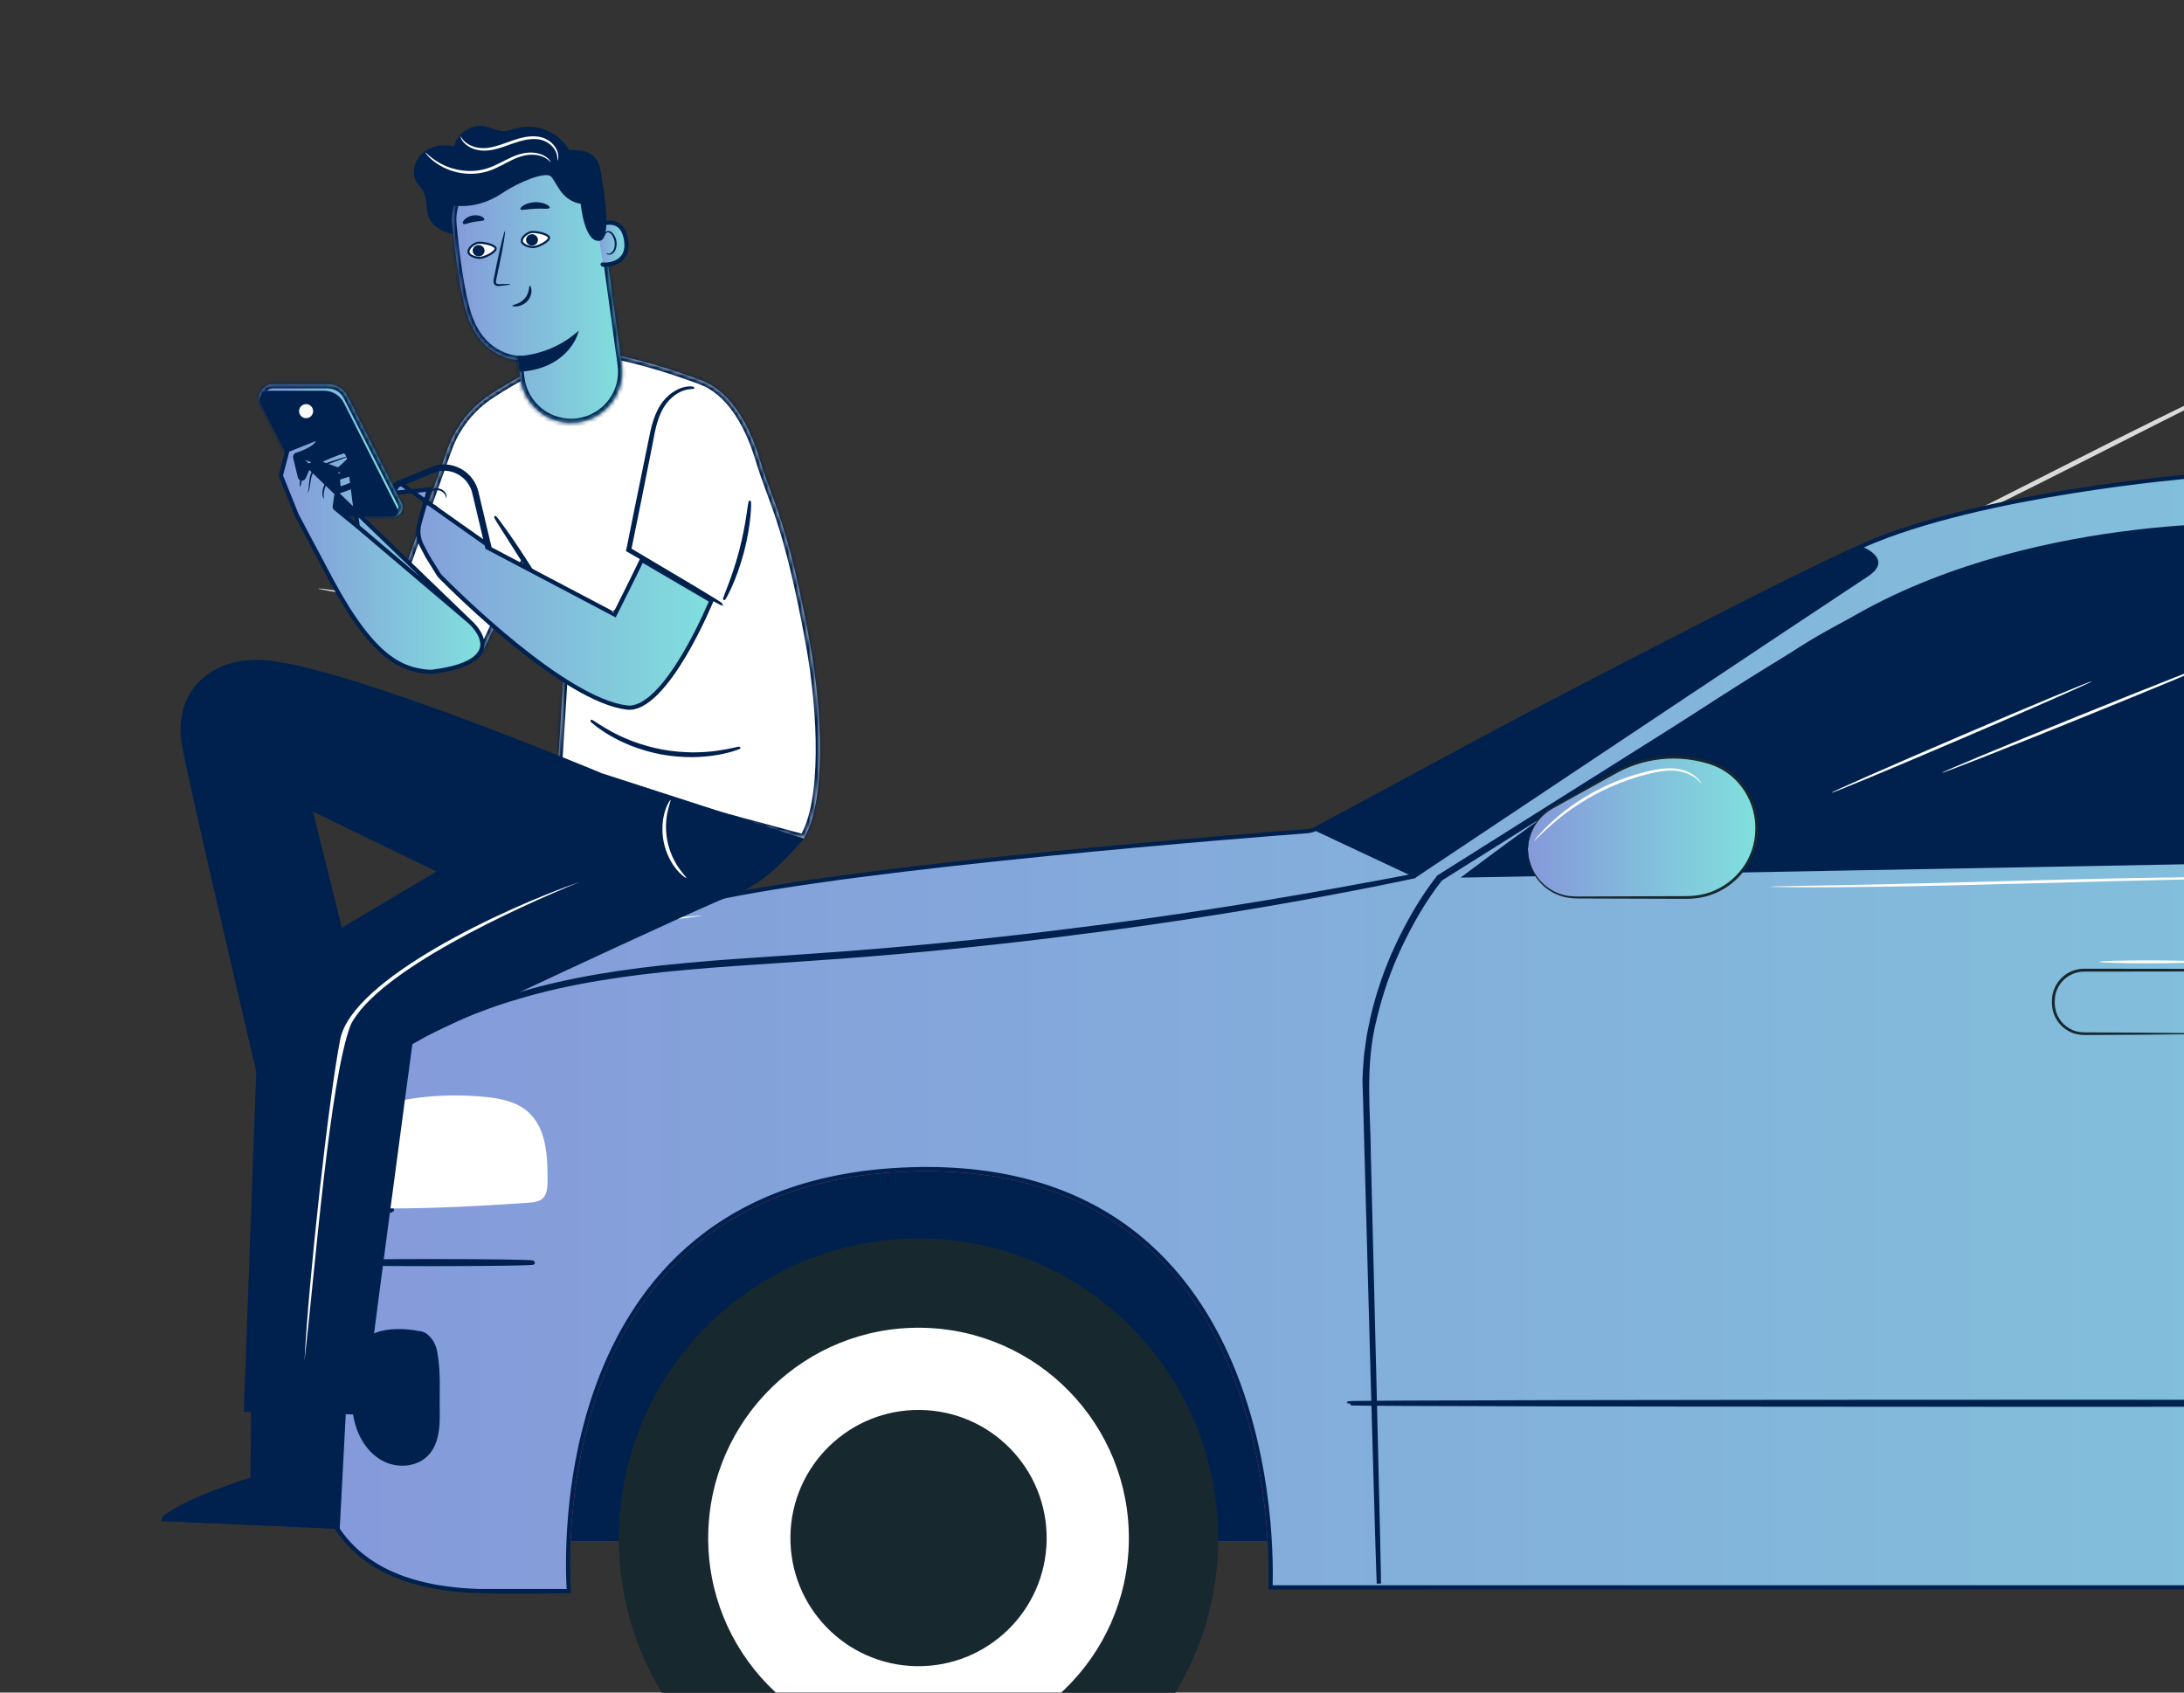 <?xml version="1.0" encoding="UTF-8"?> <svg xmlns="http://www.w3.org/2000/svg" width="520" height="403" viewBox="0 0 520 403" fill="none"><rect x="0" y="0" width="520" height="403" fill="#333333" stroke="none"/><path d="M108.643 145.641C108.612 145.615 108.911 145.207 109.477 144.496C110.124 143.692 110.932 142.688 111.891 141.497C113.926 138.964 116.721 135.453 119.664 131.468C122.615 127.487 125.162 123.791 126.983 121.101C127.843 119.836 128.565 118.769 129.145 117.916C129.659 117.167 129.961 116.761 129.995 116.783C130.031 116.805 129.796 117.252 129.341 118.04C128.886 118.828 128.206 119.956 127.336 121.332C125.602 124.085 123.103 127.829 120.142 131.823C117.192 135.82 114.336 139.299 112.215 141.767C111.149 142.997 110.276 143.983 109.653 144.647C109.032 145.312 108.675 145.668 108.643 145.641Z" fill="#DADBD8"></path><path d="M75.765 140.149C75.771 140.109 76.237 140.141 77.073 140.233C78.032 140.355 79.213 140.504 80.603 140.68C83.581 141.085 87.688 141.683 92.218 142.38C96.75 143.077 100.847 143.743 103.809 144.252C105.188 144.503 106.359 144.715 107.311 144.887C108.136 145.051 108.589 145.16 108.582 145.2C108.576 145.241 108.111 145.209 107.276 145.116C106.315 144.995 105.136 144.845 103.744 144.669C100.767 144.265 96.659 143.667 92.128 142.969C87.597 142.272 83.5 141.608 80.539 141.097C79.159 140.847 77.989 140.635 77.037 140.463C76.212 140.3 75.758 140.191 75.765 140.149Z" fill="#DADBD8"></path><path d="M86.972 182.963C86.978 182.921 87.573 182.968 88.644 183.087C89.823 183.231 91.344 183.419 93.17 183.643C96.99 184.139 102.26 184.865 108.074 185.704C113.891 186.543 119.152 187.335 122.956 187.937C124.771 188.237 126.283 188.488 127.456 188.681C128.516 188.871 129.099 188.995 129.094 189.035C129.087 189.075 128.493 189.029 127.422 188.911C126.243 188.765 124.722 188.579 122.896 188.353C119.076 187.857 113.806 187.132 107.989 186.293C102.174 185.455 96.914 184.664 93.11 184.06C91.295 183.76 89.783 183.509 88.61 183.316C87.55 183.127 86.966 183.003 86.972 182.963Z" fill="#DADBD8"></path><path d="M128.127 188.607C128.095 188.58 128.459 188.055 129.146 187.127C129.9 186.117 130.885 184.803 132.071 183.217C134.535 179.912 137.923 175.335 141.52 170.176C145.126 165.021 148.266 160.271 150.515 156.816C151.598 155.157 152.495 153.78 153.183 152.724C153.816 151.761 154.184 151.239 154.219 151.26C154.255 151.281 153.954 151.845 153.38 152.847C152.807 153.848 151.955 155.284 150.871 157.041C148.711 160.557 145.62 165.355 142.008 170.517C138.406 175.685 134.958 180.231 132.405 183.473C131.123 185.091 130.074 186.391 129.328 187.272C128.585 188.155 128.159 188.631 128.127 188.607Z" fill="#DADBD8"></path><path d="M544.193 85.629C544.208 85.667 543.877 85.86 543.235 86.197C542.472 86.581 541.536 87.053 540.4 87.625C537.777 88.916 534.237 90.657 529.931 92.773C521.089 97.123 508.949 103.269 495.544 110.079C482.133 116.892 469.924 122.932 460.991 127.099C456.525 129.184 452.895 130.835 450.363 131.923C449.192 132.419 448.225 132.827 447.44 133.16C446.767 133.432 446.404 133.556 446.389 133.52C446.373 133.484 446.704 133.291 447.347 132.952C448.108 132.569 449.045 132.097 450.181 131.525C452.804 130.235 456.343 128.496 460.651 126.377C469.491 122.029 481.633 115.881 495.043 109.069C508.448 102.257 520.657 96.219 529.589 92.052C534.056 89.967 537.685 88.316 540.22 87.227C541.389 86.732 542.355 86.321 543.141 85.991C543.815 85.719 544.175 85.595 544.193 85.629Z" fill="#DADBD8"></path><path d="M348.3 301.568L416.244 234.256C416.244 237.245 415.655 373.876 415.655 373.876L348.3 301.568Z" fill="#E7E8E5"></path><path d="M290.12 263.753L328.664 302.296L252.568 380.837L217.396 338.658L290.12 263.753Z" fill="#E7E8E5"></path><path d="M184.625 364.021L207.069 344.131L238.144 380.837H184.625V366.796V364.021Z" fill="#E7E8E5"></path><path d="M119.296 366.936H859.052V258.393H119.296V366.936Z" fill="#F03D5F"></path><path d="M849.1 366.936H681.658C681.012 340.681 687.675 278.617 765.071 278.507C765.138 278.505 765.211 278.505 765.276 278.505C841.96 278.505 849.456 340.165 849.1 366.936ZM301.815 366.936H266.038H240.976H226.375H184.626H135.87C136.96 340.565 147.168 281.135 216.835 278.916C218.108 278.876 219.366 278.856 220.602 278.856C289.376 278.856 300.28 340.729 301.815 366.936Z" fill="#00214E"></path><path d="M147.375 365.184C146.807 404.575 178.279 436.969 217.669 437.537C257.06 438.105 289.455 406.633 290.023 367.243C290.591 327.851 259.119 295.457 219.727 294.891C180.336 294.321 147.943 325.793 147.375 365.184Z" fill="#17282F"></path><path d="M147.387 365.001L147.375 365.184C146.807 404.575 178.279 436.969 217.669 437.537C257.06 438.105 289.455 406.633 290.023 367.243L290.016 367.058L147.387 365.001Z" fill="#17282F"></path><path d="M168.624 365.492C168.225 393.146 190.32 415.889 217.976 416.288C245.632 416.687 268.375 394.592 268.773 366.936C269.172 339.281 247.076 316.537 219.42 316.139C191.765 315.74 169.024 337.836 168.624 365.492Z" fill="white"></path><path d="M188.196 365.774C187.953 382.62 201.413 396.474 218.257 396.716C235.104 396.958 248.959 383.5 249.201 366.653C249.445 349.807 235.984 335.953 219.139 335.711C202.292 335.467 188.439 348.927 188.196 365.774Z" fill="#17282F"></path><path d="M135.454 378.845C135.443 378.687 135.431 378.495 135.417 378.27C135.374 377.55 135.323 376.494 135.291 375.151C135.225 372.466 135.232 368.629 135.521 364.017C136.099 354.795 137.806 342.46 142.331 330.027C146.855 317.592 154.204 305.044 166.073 295.423C177.948 285.799 194.313 279.133 216.819 278.416C239.714 277.687 256.548 283.571 268.904 292.842C281.254 302.107 289.093 314.727 294.058 327.408C299.023 340.089 301.122 352.852 301.982 362.439C302.412 367.234 302.532 371.239 302.545 374.046C302.551 375.45 302.53 376.554 302.508 377.309C302.501 377.56 302.493 377.772 302.486 377.944H681.953C681.933 377.788 681.908 377.601 681.882 377.384C681.79 376.648 681.67 375.57 681.552 374.198C681.315 371.456 681.088 367.542 681.122 362.845C681.192 353.454 682.31 340.919 686.515 328.369C690.721 315.817 698.02 303.235 710.459 293.783C722.901 284.33 740.442 278.042 765.07 278.007C789.699 277.971 807.283 284.265 819.789 293.766C832.292 303.265 839.676 315.937 843.968 328.588C848.258 341.236 849.463 353.879 849.597 363.352C849.664 368.09 849.463 372.04 849.246 374.807C849.137 376.191 849.024 377.279 848.938 378.022C848.91 378.262 848.885 378.465 848.864 378.632C849.12 378.645 849.466 378.66 849.894 378.671C850.903 378.697 852.367 378.701 854.177 378.611C857.798 378.431 862.8 377.877 868.321 376.382C879.363 373.393 892.455 366.651 900.77 351.63C909.137 336.517 912.225 323.594 913.225 314.461C913.725 309.894 913.703 306.274 913.558 303.8C913.485 302.563 913.381 301.613 913.295 300.975C913.253 300.656 913.215 300.415 913.188 300.254C913.174 300.174 913.164 300.115 913.156 300.076L913.148 300.032L913.146 300.023L913.146 300.021L913.137 299.979L913.136 299.936L912.58 280.755C912.398 274.487 907.39 269.432 901.125 269.19L900.574 269.169L900.648 268.623L900.763 268.639C900.648 268.623 900.648 268.623 900.648 268.623L900.649 268.621L900.65 268.615L900.653 268.589L900.667 268.486C900.679 268.395 900.696 268.26 900.719 268.083C900.765 267.728 900.83 267.207 900.91 266.54C901.069 265.206 901.285 263.29 901.514 260.964C901.971 256.312 902.475 250.025 902.666 243.48C902.856 236.932 902.732 230.142 901.937 224.479C901.54 221.647 900.977 219.113 900.211 217.038C899.441 214.956 898.482 213.379 897.32 212.414C892.278 208.224 875.96 193.517 860.915 179.869C853.39 173.042 846.179 166.477 840.85 161.618C838.185 159.189 835.99 157.186 834.462 155.791C833.698 155.094 833.101 154.548 832.694 154.176L832.23 153.753L832.112 153.644L832.082 153.617L832.074 153.61L832.072 153.608C832.072 153.608 832.072 153.608 832.409 153.239L832.072 153.608L831.587 153.165L832.143 152.815L834.771 151.165C838.818 148.624 838.116 142.528 833.597 140.974C812.656 133.772 771.242 119.522 761.503 116.115L761.668 115.643L761.503 116.115C760.078 115.616 758.611 115.307 757.107 115.191C751.311 114.746 734.872 113.704 704.683 113.383C686.292 113.186 640.584 113.186 599.47 113.235C578.914 113.26 559.508 113.297 545.24 113.327C538.106 113.343 532.257 113.357 528.192 113.367C526.159 113.372 524.572 113.376 523.493 113.378L522.264 113.382L521.95 113.382L521.871 113.383H521.864L521.848 113.384L521.74 113.393C521.645 113.401 521.502 113.414 521.315 113.43C520.942 113.463 520.389 113.514 519.676 113.582C518.249 113.719 516.179 113.928 513.607 114.218C508.463 114.797 501.313 115.698 493.289 116.984C477.229 119.557 457.716 123.664 443.777 129.8C415.974 142.038 323.414 191.852 313.332 197.287C312.647 197.656 311.979 197.844 311.209 197.903C300.225 198.731 204.964 206.078 168.34 214.293L168.231 213.805L168.34 214.293C167.417 214.5 166.465 214.712 165.487 214.93C151.926 217.951 133.464 222.065 118.055 229.115C101.523 236.68 88.728 247.519 89.02 263.818L93.21 287.64L93.277 288.021L92.925 288.181L92.925 288.182L92.923 288.182L92.914 288.187L92.876 288.205C92.841 288.221 92.788 288.247 92.719 288.281C92.58 288.35 92.374 288.455 92.111 288.597C91.585 288.881 90.83 289.313 89.923 289.904C88.107 291.086 85.684 292.897 83.262 295.414C78.421 300.445 73.586 308.285 73.586 319.563C73.586 321.498 73.552 323.514 73.518 325.586C73.449 329.674 73.376 333.983 73.553 338.332C73.819 344.875 74.647 351.437 76.884 357.318C79.117 363.189 82.752 368.38 88.641 372.196C94.536 376.016 102.729 378.485 114.119 378.837L135.454 378.845ZM135.454 378.845L135.355 378.847C134.949 378.853 134.359 378.861 133.629 378.87C132.167 378.888 130.14 378.91 127.876 378.924C123.348 378.953 117.884 378.953 114.119 378.837L135.454 378.845Z" fill="url(#paint0_linear)" stroke="#00214E"></path><path d="M95.796 348.984C94.146 348.984 92.479 348.579 91.034 347.793C87.552 345.901 85.307 342.216 84.37 338.365C83.432 334.513 83.656 330.479 84.106 326.541C84.434 323.672 85.006 320.572 87.163 318.655C89.004 317.017 92.025 316.446 94.96 316.446C96.656 316.446 98.323 316.637 99.717 316.921C100.981 316.996 101.753 317.525 102.763 318.746C103.386 319.501 103.893 320.721 104.074 321.681C105.02 326.739 104.607 331.097 104.7 336.241C104.765 339.864 104.481 343.836 102.006 346.481C100.42 348.176 98.126 348.984 95.796 348.984Z" fill="#00214E"></path><path d="M92.718 287.727C103.869 287.751 114.684 287.115 125.811 286.372C127.014 286.291 128.318 286.165 129.203 285.344C130.266 284.359 130.352 282.735 130.364 281.284C130.417 275.308 130.12 268.516 125.587 264.621C122.817 262.241 119.016 261.503 115.381 261.161C106.43 260.319 97.047 261.013 88.521 263.867L92.718 287.727Z" fill="white"></path><path d="M328.302 377.048C328.302 377.048 328.278 376.78 328.256 376.249C328.236 375.707 328.208 374.92 328.171 373.885C328.106 371.785 328.01 368.694 327.884 364.669C327.655 356.582 327.318 344.751 326.89 329.707C326.476 314.648 325.976 296.376 325.403 275.436C325.262 270.199 325.116 264.796 324.966 259.233C324.782 256.459 325.072 253.62 325.331 250.763C325.532 249.341 325.736 247.911 325.94 246.471C326.232 245.047 326.527 243.613 326.822 242.169C328.167 236.436 330.124 230.684 332.755 225.089C335.398 219.503 338.528 213.977 342.524 208.861L342.551 208.828L342.595 208.799C362.95 195.977 385.084 182.032 408.502 167.281C414.358 163.593 420.292 159.856 426.299 156.073C432.195 152.076 438.563 148.659 445.139 145.556C451.723 142.461 458.568 139.751 465.596 137.385C469.098 136.157 472.686 135.151 476.271 134.083C479.896 133.169 483.512 132.136 487.212 131.396C501.403 128.245 515.687 126.683 529.688 126.033C543.695 125.379 557.442 125.417 570.81 126.169L571.202 126.192L571.114 126.579C564.806 154.797 558.856 181.407 553.403 205.797L553.392 205.845L553.363 205.893C550.04 211.357 547.395 217.109 545.42 222.909C543.526 228.725 542.306 234.7 542.731 240.519C543.183 246.373 543.344 252.101 543.495 257.655C543.604 263.213 543.71 268.613 543.812 273.845C544.119 294.777 544.198 313.037 544.256 328.08C544.272 343.115 544.284 354.939 544.292 363.017C544.278 367.043 544.268 370.131 544.26 372.228C544.25 373.263 544.243 374.049 544.238 374.591C544.23 375.12 544.214 375.391 544.214 375.391C544.214 375.391 544.198 375.12 544.19 374.591C544.183 374.049 544.175 373.263 544.164 372.228C544.151 370.131 544.131 367.043 544.107 363.017C544.058 354.94 543.99 343.116 543.902 328.082C543.791 313.04 543.666 294.781 543.316 273.853C543.203 268.623 543.088 263.225 542.968 257.669C542.808 252.113 542.639 246.407 542.178 240.56C541.736 234.633 542.967 228.593 544.87 222.727C546.856 216.871 549.498 211.101 552.854 205.568L552.814 205.667C558.246 181.272 564.172 154.656 570.458 126.432L570.764 126.841C557.439 126.097 543.698 126.064 529.723 126.721C515.746 127.373 501.506 128.933 487.362 132.073C483.674 132.812 480.071 133.841 476.456 134.752C472.883 135.815 469.307 136.819 465.818 138.041C458.814 140.397 451.992 143.099 445.431 146.179C438.878 149.268 432.542 152.667 426.679 156.639C420.668 160.42 414.731 164.155 408.872 167.84C385.439 182.575 363.286 196.503 342.918 209.311L342.988 209.248C339.047 214.281 335.908 219.793 333.282 225.336C330.66 230.892 328.707 236.603 327.362 242.296C324.363 253.723 325.875 264.996 325.9 275.436C326.418 296.375 326.871 314.644 327.244 329.701C327.6 344.746 327.88 356.579 328.071 364.664C328.156 368.692 328.222 371.782 328.266 373.884C328.283 374.917 328.295 375.705 328.304 376.248C328.31 376.779 328.302 377.048 328.302 377.048Z" fill="#00214E"></path><path d="M328.302 377.048C328.302 377.048 328.278 376.78 328.256 376.249C328.236 375.707 328.208 374.92 328.171 373.885C328.106 371.785 328.01 368.694 327.884 364.669C327.655 356.582 327.318 344.751 326.89 329.707C326.476 314.648 325.976 296.376 325.403 275.436C325.262 270.199 325.116 264.796 324.966 259.233C324.782 256.459 325.072 253.62 325.331 250.763C325.532 249.341 325.736 247.911 325.94 246.471C326.232 245.047 326.527 243.613 326.822 242.169C328.167 236.436 330.124 230.684 332.755 225.089C335.398 219.503 338.528 213.977 342.524 208.861L342.551 208.828L342.595 208.799C362.95 195.977 385.084 182.032 408.502 167.281C414.358 163.593 420.292 159.856 426.299 156.073C432.195 152.076 438.563 148.659 445.139 145.556C451.723 142.461 458.568 139.751 465.596 137.385C469.098 136.157 472.686 135.151 476.271 134.083C479.896 133.169 483.512 132.136 487.212 131.396C501.403 128.245 515.687 126.683 529.688 126.033C543.695 125.379 557.442 125.417 570.81 126.169L571.202 126.192L571.114 126.579C564.806 154.797 558.856 181.407 553.403 205.797L553.392 205.845L553.363 205.893C550.04 211.357 547.395 217.109 545.42 222.909C543.526 228.725 542.306 234.7 542.731 240.519C543.183 246.373 543.344 252.101 543.495 257.655C543.604 263.213 543.71 268.613 543.812 273.845C544.119 294.777 544.198 313.037 544.256 328.08C544.272 343.115 544.284 354.939 544.292 363.017C544.278 367.043 544.268 370.131 544.26 372.228C544.25 373.263 544.243 374.049 544.238 374.591C544.23 375.12 544.214 375.391 544.214 375.391C544.214 375.391 544.198 375.12 544.19 374.591C544.183 374.049 544.175 373.263 544.164 372.228C544.151 370.131 544.131 367.043 544.107 363.017C544.058 354.94 543.99 343.116 543.902 328.082C543.791 313.04 543.666 294.781 543.316 273.853C543.203 268.623 543.088 263.225 542.968 257.669C542.808 252.113 542.639 246.407 542.178 240.56C541.736 234.633 542.967 228.593 544.87 222.727C546.856 216.871 549.498 211.101 552.854 205.568L552.814 205.667C558.246 181.272 564.172 154.656 570.458 126.432L570.764 126.841C557.439 126.097 543.698 126.064 529.723 126.721C515.746 127.373 501.506 128.933 487.362 132.073C483.674 132.812 480.071 133.841 476.456 134.752C472.883 135.815 469.307 136.819 465.818 138.041C458.814 140.397 451.992 143.099 445.431 146.179C438.878 149.268 432.542 152.667 426.679 156.639C420.668 160.42 414.731 164.155 408.872 167.84C385.439 182.575 363.286 196.503 342.918 209.311L342.988 209.248C339.047 214.281 335.908 219.793 333.282 225.336C330.66 230.892 328.707 236.603 327.362 242.296C324.363 253.723 325.875 264.996 325.9 275.436C326.418 296.375 326.871 314.644 327.244 329.701C327.6 344.746 327.88 356.579 328.071 364.664C328.156 368.692 328.222 371.782 328.266 373.884C328.283 374.917 328.295 375.705 328.304 376.248C328.31 376.779 328.302 377.048 328.302 377.048" stroke="#00214E"></path><path d="M525.676 246.121C525.675 246.084 526.051 246.089 526.737 245.965C527.42 245.848 528.437 245.573 529.541 244.849C530.629 244.135 531.804 242.909 532.392 241.139C532.697 240.255 532.799 239.279 532.756 238.204C532.732 237.159 532.467 236.059 531.929 235.033C530.867 232.999 528.537 231.291 525.788 231.292C522.971 231.301 519.963 231.309 516.801 231.319C510.461 231.328 503.504 231.336 496.199 231.345C494.452 231.345 492.751 232.024 491.504 233.175C490.249 234.317 489.451 235.904 489.276 237.539C489.108 239.215 489.329 240.857 490.128 242.245C490.896 243.636 492.149 244.685 493.539 245.276C494.944 245.9 496.457 245.811 497.973 245.817C499.472 245.823 500.929 245.829 502.337 245.835C505.149 245.849 507.772 245.864 510.172 245.877C514.909 245.923 518.768 245.96 521.517 245.987C522.805 246.013 523.832 246.036 524.601 246.052C525.307 246.075 525.676 246.099 525.676 246.121C525.676 246.147 525.307 246.169 524.601 246.192C523.832 246.209 522.805 246.229 521.517 246.257C518.768 246.284 514.909 246.321 510.172 246.368C507.772 246.381 505.149 246.395 502.337 246.409C500.929 246.416 499.472 246.421 497.973 246.428C497.215 246.419 496.483 246.459 495.669 246.408C494.869 246.351 494.059 246.185 493.295 245.868C491.773 245.232 490.399 244.091 489.552 242.572C488.668 241.072 488.421 239.209 488.599 237.464C488.787 235.669 489.661 233.921 491.039 232.665C492.405 231.399 494.28 230.651 496.199 230.652C503.504 230.663 510.461 230.671 516.801 230.679C519.967 230.692 522.976 230.705 525.797 230.717C528.772 230.743 531.259 232.615 532.364 234.805C532.927 235.909 533.189 237.088 533.197 238.197C533.225 239.277 533.1 240.353 532.759 241.265C532.101 243.12 530.837 244.371 529.687 245.077C528.519 245.792 527.46 246.028 526.757 246.105C526.051 246.184 525.676 246.121 525.676 246.121Z" fill="#17282F"></path><path d="M347.757 208.963L551.401 205.211L683.937 202.78L727.641 177.548C731.18 175.504 732.124 170.82 729.653 167.565L702.445 131.819C699.609 128.091 695.207 125.887 690.521 125.849L542.285 124.644C542.285 124.644 486.464 121.4 442.489 146.025C396.201 171.944 347.757 208.963 347.757 208.963Z" fill="#00214E"></path><path d="M443 130C443 130 451.296 132.992 444.652 137.305C438.009 141.617 337 209 337 209L312.5 197.5C354.512 174.093 397.477 151.455 443 130Z" fill="#00214E"></path><path d="M336.124 208.758L336.684 208.653C336.684 208.653 336.459 208.684 335.656 208.86C333.971 209.208 331.537 209.712 328.419 210.357C322.125 211.609 313.005 213.368 301.695 215.311C279.079 219.203 247.668 223.74 212.771 226.757C204.044 227.516 195.515 228.139 187.276 228.68C179.037 229.221 171.092 229.723 163.543 230.413C148.445 231.728 134.919 233.928 123.933 237.197C112.914 240.36 104.497 244.415 98.96 247.615C96.122 249.112 94.101 250.575 92.664 251.46C91.971 251.9 91.432 252.243 91.042 252.491C90.674 252.72 90.476 252.823 90.476 252.823C90.476 252.823 90.647 252.68 91.002 252.432C91.382 252.171 91.909 251.809 92.586 251.344C94 250.42 96.001 248.917 98.825 247.381C104.334 244.101 112.753 239.96 123.794 236.725C134.803 233.385 148.367 231.128 163.484 229.776C171.043 229.065 178.995 228.552 187.231 228.003C195.467 227.451 203.989 226.824 212.709 226.065C247.584 223.051 278.985 218.593 301.612 214.827C312.929 212.947 322.059 211.263 328.368 210.092C331.497 209.503 333.937 209.041 335.629 208.723C336.437 208.576 336.031 208.735 336.485 208.653C336.912 208.58 336.124 208.758 336.124 208.758Z" fill="#00214E" stroke="#00214E" stroke-linecap="round" stroke-linejoin="round"></path><path d="M663.351 334.117C663.351 334.311 586.734 334.465 492.243 334.465C397.72 334.465 321.118 334.311 321.118 334.117C321.118 333.927 397.72 333.772 492.243 333.772C586.734 333.772 663.351 333.927 663.351 334.117Z" fill="#00214E" stroke="#00214E"></path><path d="M126.894 300.627C126.894 300.819 116.06 300.973 102.699 300.973C89.334 300.973 78.502 300.819 78.502 300.627C78.502 300.436 89.334 300.28 102.699 300.28C116.06 300.28 126.894 300.436 126.894 300.627Z" fill="#00214E" stroke="#00214E"></path><path d="M373.31 202.069C373.31 202.069 438.398 155.061 464.08 145.717C488.866 136.699 501.787 134.44 525.068 133.777C547.323 133.144 560.882 133.757 560.882 133.757L543.68 199.955L373.31 202.069Z" fill="#00214E"></path><path d="M363.784 202.285C363.784 198.164 366.01 194.361 369.604 192.341L384.556 183.943C388.819 181.547 393.627 180.289 398.518 180.289C401.559 180.289 404.554 180.776 407.394 181.707C413.784 183.801 418.039 189.869 418.295 196.591C418.65 205.928 411.176 213.692 401.832 213.692H375.191C368.891 213.692 363.784 208.585 363.784 202.285Z" fill="url(#paint1_linear)"></path><path d="M363.784 202.285C363.821 202.284 363.828 202.791 363.956 203.731C364.08 204.669 364.419 206.053 365.27 207.636C366.144 209.191 367.612 210.932 369.853 212.149C370.975 212.739 372.278 213.181 373.7 213.36C375.112 213.528 376.677 213.433 378.297 213.448C384.805 213.425 392.532 213.4 401.106 213.372C403.236 213.385 405.388 213.121 407.455 212.333C409.516 211.564 411.459 210.345 413.093 208.747C414.725 207.149 416.069 205.18 416.9 202.968C417.741 200.76 418.072 198.335 417.895 195.916C417.528 191.067 414.931 186.577 411.167 183.979C409.303 182.639 407.152 181.884 404.987 181.375C402.825 180.861 400.651 180.615 398.528 180.609C394.279 180.603 390.263 181.555 386.825 183.116C385.104 183.884 383.532 184.857 381.972 185.701C380.424 186.561 378.939 187.388 377.519 188.177C374.685 189.747 372.117 191.169 369.853 192.424C367.604 193.635 366.135 195.38 365.275 196.941C364.407 198.516 364.091 199.908 363.948 200.841C363.811 201.781 363.824 202.287 363.784 202.285C363.784 202.285 363.716 201.781 363.81 200.824C363.91 199.873 364.186 198.447 365.036 196.812C365.879 195.196 367.364 193.365 369.664 192.085C371.912 190.805 374.463 189.352 377.278 187.749C378.691 186.948 380.17 186.108 381.71 185.233C383.259 184.381 384.824 183.393 386.587 182.593C390.084 180.975 394.183 179.98 398.528 179.969C400.699 179.967 402.926 180.209 405.139 180.729C407.338 181.237 409.607 182.024 411.556 183.42C415.495 186.131 418.205 190.808 418.587 195.86C418.773 198.38 418.424 200.912 417.546 203.215C416.675 205.521 415.273 207.572 413.569 209.233C411.863 210.896 409.835 212.161 407.687 212.953C405.543 213.769 403.262 214.036 401.106 214.012C392.532 213.984 384.805 213.959 378.297 213.939C376.673 213.907 375.135 213.991 373.642 213.799C372.164 213.595 370.82 213.117 369.668 212.491C367.367 211.199 365.891 209.376 365.031 207.765C364.197 206.123 363.899 204.704 363.817 203.748C363.732 202.791 363.784 202.285 363.784 202.285Z" fill="#17282F"></path><path d="M540.833 208.963C540.833 208.975 540.728 208.987 540.524 209C540.279 209.009 539.983 209.021 539.619 209.037C538.765 209.056 537.605 209.081 536.141 209.115C533.057 209.169 528.705 209.247 523.353 209.343C512.556 209.547 497.64 209.944 481.167 210.392C464.685 210.839 449.764 211.159 438.96 211.235C433.559 211.279 429.187 211.281 426.167 211.244C424.703 211.223 423.543 211.204 422.688 211.191C422.325 211.177 422.028 211.169 421.783 211.16C421.58 211.149 421.475 211.137 421.475 211.125C421.475 211.113 421.58 211.101 421.783 211.088C422.028 211.079 422.325 211.065 422.688 211.052C423.543 211.032 424.701 211.005 426.165 210.975C429.248 210.919 433.601 210.84 438.953 210.744C449.751 210.543 464.667 210.145 481.148 209.697C497.621 209.248 512.543 208.929 523.345 208.852C528.748 208.811 533.119 208.807 536.141 208.843C537.605 208.865 538.765 208.884 539.619 208.896C539.983 208.909 540.279 208.92 540.524 208.928C540.728 208.94 540.833 208.951 540.833 208.963Z" fill="white"></path><path d="M523.154 229.012C523.154 229.205 517.923 229.36 511.472 229.36C505.02 229.36 499.791 229.205 499.791 229.012C499.791 228.821 505.02 228.667 511.472 228.667C517.923 228.667 523.154 228.821 523.154 229.012Z" fill="white"></path><path d="M527.44 157.66C527.512 157.837 513.011 163.876 495.055 171.143C477.092 178.415 462.477 184.163 462.404 183.984C462.333 183.807 476.832 177.771 494.793 170.5C512.749 163.232 527.368 157.483 527.44 157.66Z" fill="white"></path><path d="M498.056 162.213C498.132 162.391 484.326 168.473 467.222 175.797C450.111 183.124 436.183 188.92 436.108 188.744C436.032 188.567 449.838 182.487 466.947 175.159C484.052 167.835 497.982 162.037 498.056 162.213Z" fill="white"></path><path d="M166.976 218.04C166.977 218.063 166.708 218.115 166.192 218.191C165.6 218.268 164.852 218.365 163.931 218.487C162.948 218.599 161.748 218.747 160.361 218.976C158.973 219.197 157.387 219.397 155.653 219.748C152.171 220.352 148.06 221.267 143.548 222.467C139.049 223.717 134.155 225.281 129.13 227.232C124.117 229.217 119.463 231.397 115.314 233.541C111.186 235.728 107.551 237.852 104.586 239.777C103.076 240.699 101.777 241.631 100.61 242.411C99.437 243.185 98.456 243.892 97.659 244.479C96.902 245.016 96.286 245.452 95.8 245.797C95.37 246.093 95.137 246.24 95.122 246.221C95.107 246.203 95.312 246.019 95.714 245.687C96.181 245.315 96.771 244.843 97.497 244.263C98.271 243.643 99.232 242.9 100.386 242.095C101.536 241.281 102.82 240.317 104.318 239.365C107.258 237.381 110.885 235.204 115.015 232.976C119.167 230.791 123.838 228.58 128.876 226.585C133.925 224.624 138.852 223.069 143.383 221.849C147.925 220.676 152.065 219.808 155.571 219.264C157.316 218.944 158.913 218.777 160.309 218.592C161.704 218.399 162.913 218.288 163.903 218.219C164.829 218.149 165.583 218.095 166.179 218.051C166.699 218.02 166.973 218.016 166.976 218.04Z" fill="white"></path><path d="M405.072 186.583C405.02 186.621 404.679 186.06 403.788 185.341C402.91 184.631 401.406 183.819 399.383 183.561C397.36 183.293 394.914 183.639 392.275 184.332C389.628 184.993 386.77 185.935 383.882 187.187C378.084 189.681 373.363 193.001 370.223 195.677C367.055 198.341 365.379 200.304 365.279 200.212C365.244 200.18 365.646 199.677 366.406 198.793C367.182 197.925 368.343 196.697 369.902 195.308C372.986 192.509 377.73 189.077 383.604 186.551C386.531 185.281 389.435 184.344 392.124 183.711C394.795 183.044 397.344 182.729 399.451 183.076C401.566 183.408 403.106 184.333 403.966 185.136C404.402 185.539 404.682 185.905 404.856 186.161C405.022 186.424 405.091 186.569 405.072 186.583Z" fill="white"></path><mask id="path-35-inside-1" fill="white"><path d="M192.84 153.204C187.515 124.031 183.928 119.549 180.914 109.512C177.934 99.593 173.114 92.949 167.147 90.655C163.123 89.107 143.06 81.867 136.07 84.268C128.291 86.939 121.506 90.812 116.699 93.997C112.016 97.099 108.475 101.633 106.587 106.924L95.849 137.016L114.629 155.745L124.041 135.741L134.255 159.683L132.743 183.887L191.328 199.648C196.666 191.115 195.863 169.757 192.84 153.204Z"></path></mask><path d="M192.84 153.204C187.515 124.031 183.928 119.549 180.914 109.512C177.934 99.593 173.114 92.949 167.147 90.655C163.123 89.107 143.06 81.867 136.07 84.268C128.291 86.939 121.506 90.812 116.699 93.997C112.016 97.099 108.475 101.633 106.587 106.924L95.849 137.016L114.629 155.745L124.041 135.741L134.255 159.683L132.743 183.887L191.328 199.648C196.666 191.115 195.863 169.757 192.84 153.204Z" fill="white"></path><path d="M180.914 109.512L181.871 109.224L181.871 109.224L180.914 109.512ZM167.147 90.655L166.788 91.588L166.788 91.588L167.147 90.655ZM136.07 84.268L136.394 85.214L136.394 85.214L136.07 84.268ZM116.699 93.997L117.251 94.831L117.251 94.831L116.699 93.997ZM106.587 106.924L105.645 106.588L105.645 106.588L106.587 106.924ZM95.849 137.016L95.143 137.724L94.694 137.277L94.907 136.68L95.849 137.016ZM114.629 155.745L115.534 156.171L114.929 157.457L113.923 156.453L114.629 155.745ZM124.041 135.741L123.136 135.316L124.085 133.298L124.961 135.349L124.041 135.741ZM134.255 159.683L135.175 159.29L135.268 159.508L135.253 159.745L134.255 159.683ZM132.743 183.887L132.483 184.852L131.694 184.64L131.745 183.824L132.743 183.887ZM191.328 199.648L192.176 200.178L191.783 200.806L191.068 200.614L191.328 199.648ZM191.856 153.384C186.544 124.279 183.008 119.963 179.956 109.8L181.871 109.224C184.848 119.136 188.486 123.783 193.824 153.025L191.856 153.384ZM179.956 109.8C177.008 99.99 172.322 93.717 166.788 91.588L167.506 89.721C173.905 92.182 178.859 99.197 181.871 109.224L179.956 109.8ZM166.788 91.588C164.795 90.821 158.809 88.638 152.463 86.947C149.289 86.101 146.049 85.385 143.185 85.028C140.282 84.665 137.913 84.692 136.394 85.214L135.745 83.322C137.722 82.643 140.482 82.675 143.432 83.043C146.422 83.416 149.76 84.157 152.978 85.014C159.417 86.73 165.475 88.94 167.506 89.721L166.788 91.588ZM136.394 85.214C128.722 87.848 122.014 91.675 117.251 94.831L116.146 93.164C120.999 89.949 127.861 86.029 135.745 83.322L136.394 85.214ZM117.251 94.831C112.749 97.812 109.344 102.172 107.528 107.26L105.645 106.588C107.605 101.095 111.283 96.385 116.146 93.164L117.251 94.831ZM107.528 107.26L96.791 137.352L94.907 136.68L105.645 106.588L107.528 107.26ZM96.555 136.308L115.336 155.037L113.923 156.453L95.143 137.724L96.555 136.308ZM113.725 155.32L123.136 135.316L124.946 136.167L115.534 156.171L113.725 155.32ZM124.961 135.349L135.175 159.29L133.335 160.075L123.121 136.134L124.961 135.349ZM135.253 159.745L133.741 183.949L131.745 183.824L133.257 159.62L135.253 159.745ZM133.003 182.921L191.588 198.682L191.068 200.614L132.483 184.852L133.003 182.921ZM190.48 199.118C191.719 197.137 192.64 194.342 193.257 190.94C193.872 187.551 194.175 183.623 194.219 179.423C194.307 171.022 193.358 161.609 191.856 153.384L193.824 153.024C195.345 161.353 196.309 170.895 196.219 179.444C196.174 183.719 195.866 187.765 195.225 191.298C194.586 194.818 193.606 197.893 192.176 200.178L190.48 199.118Z" fill="#00214E" mask="url(#path-35-inside-1)"></path><path d="M135.194 150.805C135.107 150.853 134.142 149.297 132.607 146.771C130.964 144.092 128.877 140.691 126.57 136.928C124.205 133.199 122.068 129.829 120.385 127.175C118.792 124.685 117.819 123.135 117.9 123.079C117.94 123.052 118.235 123.403 118.737 124.061C119.24 124.72 119.943 125.691 120.793 126.901C122.493 129.325 124.766 132.727 127.159 136.56C129.549 140.393 131.603 143.932 133.031 146.524C133.746 147.821 134.308 148.879 134.678 149.62C135.05 150.361 135.235 150.781 135.194 150.805Z" fill="#00214E"></path><path d="M135.194 150.805C135.107 150.853 134.142 149.297 132.607 146.771C130.964 144.092 128.877 140.691 126.57 136.928C124.205 133.199 122.068 129.829 120.385 127.175C118.792 124.685 117.819 123.135 117.9 123.079C117.94 123.052 118.235 123.403 118.737 124.061C119.24 124.72 119.943 125.691 120.793 126.901C122.493 129.325 124.766 132.727 127.159 136.56C129.549 140.393 131.603 143.932 133.031 146.524C133.746 147.821 134.308 148.879 134.678 149.62C135.05 150.361 135.235 150.781 135.194 150.805" stroke="#00214E" stroke-width="0.5"></path><path d="M176.066 178.047C176.08 178.092 175.591 178.275 174.691 178.564C174.242 178.717 173.687 178.885 173.03 179.027C172.374 179.175 171.632 179.379 170.792 179.495C169.126 179.803 167.108 179.992 164.863 180.031C162.62 180.032 160.15 179.861 157.596 179.409C155.047 178.929 152.674 178.219 150.575 177.425C148.488 176.596 146.668 175.707 145.218 174.829C144.472 174.424 143.851 173.972 143.29 173.601C142.724 173.236 142.266 172.884 141.899 172.584C141.159 171.993 140.766 171.651 140.795 171.613C140.875 171.505 142.52 172.797 145.459 174.401C146.922 175.213 148.736 176.044 150.802 176.827C152.879 177.575 155.215 178.255 157.722 178.725C160.231 179.169 162.656 179.357 164.863 179.392C167.071 179.388 169.062 179.252 170.718 179.009C174.032 178.545 176.028 177.919 176.066 178.047Z" fill="#00214E"></path><path d="M176.066 178.047C176.08 178.092 175.591 178.275 174.691 178.564C174.242 178.717 173.687 178.885 173.03 179.027C172.374 179.175 171.632 179.379 170.792 179.495C169.126 179.803 167.108 179.992 164.863 180.031C162.62 180.032 160.15 179.861 157.596 179.409C155.047 178.929 152.674 178.219 150.575 177.425C148.488 176.596 146.668 175.707 145.218 174.829C144.472 174.424 143.851 173.972 143.29 173.601C142.724 173.236 142.266 172.884 141.899 172.584C141.159 171.993 140.766 171.651 140.795 171.613C140.875 171.505 142.52 172.797 145.459 174.401C146.922 175.213 148.736 176.044 150.802 176.827C152.879 177.575 155.215 178.255 157.722 178.725C160.231 179.169 162.656 179.357 164.863 179.392C167.071 179.388 169.062 179.252 170.718 179.009C174.032 178.545 176.028 177.919 176.066 178.047" stroke="#00214E" stroke-width="0.5"></path><path d="M95.047 114.881L103.805 111.295C105.924 110.784 108.161 111.165 109.993 112.347C111.721 113.461 112.949 115.199 113.423 117.196L116.456 129.999L95.047 114.881ZM95.047 114.881C94.32 115.179 93.75 115.804 93.605 116.576L95.047 114.881ZM152.803 133.314C152.775 133.376 152.744 133.443 152.711 133.514C152.527 133.911 152.271 134.446 151.968 135.071C151.362 136.322 150.564 137.939 149.77 139.539C148.976 141.138 148.185 142.722 147.592 143.905C147.296 144.497 147.049 144.989 146.877 145.333L146.677 145.732L146.624 145.837L146.61 145.863L146.607 145.87L146.606 145.872L146.606 145.872C146.606 145.873 146.606 145.873 146.159 145.648L146.606 145.873L146.377 146.328L145.926 146.09L116.223 130.441L116.022 130.335L115.969 130.114L112.936 117.311C112.493 115.44 111.341 113.812 109.722 112.767C108.015 111.666 105.934 111.307 103.959 111.772L95.236 115.344L95.236 115.344C94.644 115.586 94.206 116.085 94.097 116.668C94.043 116.954 94.083 117.097 94.123 117.153C94.14 117.177 94.242 117.303 94.722 117.266L94.722 117.266C95.804 117.181 97.476 117.019 98.882 116.878C99.583 116.807 100.217 116.742 100.676 116.694C100.905 116.67 101.09 116.651 101.218 116.637L101.366 116.622L101.404 116.618L101.414 116.616L101.416 116.616L101.417 116.616L101.417 116.616L102.153 116.538L101.951 117.25L99.882 124.541L99.882 124.541C99.375 126.328 99.572 128.245 100.432 129.893C100.432 129.893 100.432 129.893 100.432 129.893L101.74 132.401L104.34 136.606C104.512 136.883 104.703 137.13 104.929 137.358C106.63 139.082 113.997 146.43 122.821 153.569C127.234 157.139 132.002 160.649 136.603 163.377C141.214 166.11 145.611 168.03 149.289 168.468C151.483 168.728 153.851 167.387 156.234 165.011C158.596 162.657 160.864 159.392 162.845 156.063C164.823 152.74 166.5 149.378 167.683 146.844C168.274 145.578 168.742 144.52 169.061 143.779C169.196 143.465 169.305 143.208 169.385 143.017L152.803 133.314Z" fill="url(#paint2_linear)" stroke="#00214E"></path><path d="M101.219 117.605C101.187 117.559 101.442 117.296 101.94 116.967C102.43 116.651 103.216 116.235 104.188 116.273C105.184 116.331 105.922 116.977 106.18 117.552C106.45 118.148 106.268 118.557 106.229 118.535C106.154 118.531 106.201 118.153 105.91 117.697C105.635 117.253 104.977 116.751 104.166 116.707C103.339 116.671 102.602 116.993 102.091 117.235C101.575 117.483 101.255 117.657 101.219 117.605Z" fill="#00214E"></path><path d="M104.958 122.152C104.896 122.175 104.766 121.911 104.481 121.559C104.199 121.208 103.733 120.779 103.107 120.529C102.479 120.281 101.844 120.277 101.399 120.34C100.951 120.401 100.675 120.507 100.646 120.448C100.619 120.401 100.854 120.191 101.333 120.041C101.804 119.891 102.537 119.837 103.266 120.125C103.995 120.415 104.493 120.953 104.735 121.385C104.981 121.823 105.008 122.137 104.958 122.152Z" fill="#00214E"></path><path d="M171.999 143.967C171.979 144.001 171.371 143.689 170.268 143.085C169.087 142.423 167.509 141.539 165.572 140.452C161.507 138.109 155.943 134.903 149.537 131.212L149.332 131.092L149.377 130.863C149.949 128.015 150.564 124.96 151.197 121.807C152.168 117.064 153.089 112.552 153.932 108.431C154.377 106.38 154.729 104.42 155.136 102.585C155.559 100.756 156.097 99.063 156.847 97.631C158.316 94.711 160.663 93.129 162.36 92.583C163.22 92.305 163.927 92.235 164.399 92.247C164.871 92.256 165.115 92.305 165.112 92.324C165.12 92.412 164.097 92.227 162.449 92.836C160.841 93.443 158.641 95.017 157.285 97.852C156.589 99.249 156.091 100.903 155.697 102.711C155.341 104.544 154.961 106.496 154.561 108.547C153.736 112.671 152.831 117.187 151.881 121.932C151.239 125.085 150.616 128.137 150.036 130.983L149.876 130.635C156.232 134.409 161.752 137.689 165.787 140.085C167.683 141.241 169.227 142.184 170.384 142.889C171.449 143.555 172.019 143.932 171.999 143.967Z" fill="#00214E"></path><path d="M171.999 143.967C171.979 144.001 171.371 143.689 170.268 143.085C169.087 142.423 167.509 141.539 165.572 140.452C161.507 138.109 155.943 134.903 149.537 131.212L149.332 131.092L149.377 130.863C149.949 128.015 150.564 124.96 151.197 121.807C152.168 117.064 153.089 112.552 153.932 108.431C154.377 106.38 154.729 104.42 155.136 102.585C155.559 100.756 156.097 99.063 156.847 97.631C158.316 94.711 160.663 93.129 162.36 92.583C163.22 92.305 163.927 92.235 164.399 92.247C164.871 92.256 165.115 92.305 165.112 92.324C165.12 92.412 164.097 92.227 162.449 92.836C160.841 93.443 158.641 95.017 157.285 97.852C156.589 99.249 156.091 100.903 155.697 102.711C155.341 104.544 154.961 106.496 154.561 108.547C153.736 112.671 152.831 117.187 151.881 121.932C151.239 125.085 150.616 128.137 150.036 130.983L149.876 130.635C156.232 134.409 161.752 137.689 165.787 140.085C167.683 141.241 169.227 142.184 170.384 142.889C171.449 143.555 172.019 143.932 171.999 143.967" stroke="#00214E" stroke-width="0.5"></path><path d="M178.528 119.412C178.613 119.417 178.629 120.779 178.421 122.967C178.215 125.152 177.744 128.163 176.891 131.411C176.033 134.659 174.961 137.511 174.065 139.516C173.169 141.523 172.487 142.699 172.408 142.661C172.313 142.616 172.839 141.368 173.611 139.329C174.385 137.291 175.371 134.447 176.22 131.233C177.063 128.021 177.604 125.06 177.933 122.905C178.265 120.751 178.423 119.404 178.528 119.412Z" fill="#00214E"></path><path d="M178.528 119.412C178.613 119.417 178.629 120.779 178.421 122.967C178.215 125.152 177.744 128.163 176.891 131.411C176.033 134.659 174.961 137.511 174.065 139.516C173.169 141.523 172.487 142.699 172.408 142.661C172.313 142.616 172.839 141.368 173.611 139.329C174.385 137.291 175.371 134.447 176.22 131.233C177.063 128.021 177.604 125.06 177.933 122.905C178.265 120.751 178.423 119.404 178.528 119.412" stroke="#00214E" stroke-width="0.5"></path><path d="M59.852 331.443L59.617 351.796C59.617 351.796 38.848 358.393 38.438 362.151L80.889 364.025L82.557 332.325L59.852 331.443Z" fill="#00214E"></path><path d="M80.888 364.025L80.932 360.824L40.091 360.224C40.091 360.224 38.298 360.904 38.437 362.151L80.888 364.025Z" fill="#00214E"></path><path d="M82.172 339.643L82.333 336.582H82.341L82.172 339.643Z" fill="#BA2C42"></path><path d="M143.254 184.099C143.254 184.099 81.643 158.256 62.563 157.149C50.598 156.456 41.549 164.141 43.176 176.521C43.99 182.715 61.017 255.208 61.017 255.208L86.988 243.343L74.515 193.227L125.125 217.833L143.254 184.099Z" fill="#00214E"></path><path d="M191.328 199.648C191.328 199.648 183.575 209.631 176.186 212.361C166.9 215.795 98.243 248.187 98.243 248.187C98.243 248.187 85.791 340.7 86.776 336.839L58.041 336.146L61.166 250.933C61.541 240.016 70.284 227.492 79.68 221.92L143.254 184.099L191.328 199.648Z" fill="#00214E"></path><path d="M136.26 37.349C134.484 32.321 128.591 29.152 123.418 30.44C122.229 30.736 121.063 31.237 119.839 31.211C118.336 31.179 116.969 30.357 115.495 30.063C112.323 29.429 108.854 31.677 108.138 34.832C105.618 34.313 102.812 34.669 100.81 36.287C98.808 37.903 97.883 40.927 99.098 43.195C99.62 44.167 100.472 44.939 100.947 45.936C101.732 47.579 101.374 49.549 101.925 51.284C102.742 53.855 105.459 55.441 108.138 55.747C110.819 56.051 113.497 55.323 116.096 54.603" fill="#00214E"></path><mask id="path-54-inside-2" fill="white"><path d="M123.889 90.081C123.552 87.503 123.329 85.692 123.329 85.692C123.329 85.692 114.739 85.633 111.27 74.989C109.544 69.697 108.402 60.749 107.703 53.399C107.075 46.783 112.076 40.975 118.713 40.628L141.539 39.433L142.03 42.969L148.044 86.856C148.963 93.552 144.255 99.716 137.554 100.593C130.88 101.467 124.761 96.756 123.889 90.081Z"></path></mask><path d="M123.889 90.081C123.552 87.503 123.329 85.692 123.329 85.692C123.329 85.692 114.739 85.633 111.27 74.989C109.544 69.697 108.402 60.749 107.703 53.399C107.075 46.783 112.076 40.975 118.713 40.628L141.539 39.433L142.03 42.969L148.044 86.856C148.963 93.552 144.255 99.716 137.554 100.593C130.88 101.467 124.761 96.756 123.889 90.081Z" fill="url(#paint3_linear)"></path><path d="M123.329 85.692L123.336 84.692L124.214 84.698L124.321 85.57L123.329 85.692ZM111.27 74.989L112.221 74.679L112.221 74.68L111.27 74.989ZM107.703 53.399L106.708 53.493L106.708 53.493L107.703 53.399ZM118.713 40.628L118.765 41.627L118.765 41.627L118.713 40.628ZM141.539 39.433L141.487 38.435L142.403 38.387L142.529 39.296L141.539 39.433ZM142.03 42.969L143.02 42.832L143.02 42.834L142.03 42.969ZM148.044 86.856L147.053 86.992L147.053 86.992L148.044 86.856ZM137.554 100.593L137.683 101.585L137.683 101.585L137.554 100.593ZM122.897 90.211C122.728 88.92 122.588 87.821 122.49 87.045C122.441 86.657 122.403 86.349 122.377 86.139C122.364 86.034 122.353 85.953 122.347 85.898C122.343 85.87 122.341 85.85 122.339 85.836C122.338 85.829 122.337 85.823 122.337 85.82C122.337 85.818 122.337 85.817 122.337 85.816C122.336 85.815 122.336 85.815 122.336 85.815C122.336 85.814 122.336 85.814 122.336 85.814C122.336 85.814 122.336 85.814 122.336 85.814C122.336 85.814 122.336 85.814 123.329 85.692C124.321 85.57 124.321 85.57 124.321 85.57C124.321 85.57 124.321 85.57 124.321 85.57C124.321 85.57 124.321 85.57 124.321 85.57C124.321 85.57 124.321 85.571 124.322 85.571C124.322 85.572 124.322 85.573 124.322 85.575C124.322 85.578 124.323 85.584 124.324 85.591C124.326 85.604 124.328 85.625 124.332 85.652C124.338 85.706 124.348 85.787 124.361 85.892C124.387 86.101 124.426 86.407 124.475 86.794C124.572 87.568 124.712 88.664 124.88 89.952L122.897 90.211ZM123.329 85.692C123.322 86.692 123.321 86.692 123.321 86.692C123.32 86.692 123.32 86.692 123.319 86.692C123.318 86.692 123.317 86.692 123.316 86.692C123.313 86.692 123.31 86.692 123.306 86.692C123.299 86.692 123.289 86.692 123.277 86.691C123.254 86.691 123.223 86.689 123.184 86.688C123.106 86.684 122.997 86.677 122.861 86.665C122.588 86.639 122.204 86.591 121.736 86.497C120.803 86.311 119.528 85.943 118.138 85.219C115.335 83.758 112.138 80.881 110.319 75.299L112.221 74.68C113.871 79.742 116.703 82.216 119.063 83.445C120.254 84.067 121.343 84.379 122.129 84.536C122.521 84.614 122.835 84.653 123.045 84.673C123.15 84.683 123.229 84.688 123.279 84.69C123.304 84.691 123.321 84.692 123.331 84.692C123.336 84.692 123.338 84.692 123.339 84.692C123.34 84.692 123.34 84.692 123.339 84.692C123.339 84.692 123.338 84.692 123.338 84.692C123.337 84.692 123.337 84.692 123.337 84.692C123.336 84.692 123.336 84.692 123.329 85.692ZM110.319 75.299C108.554 69.887 107.405 60.831 106.708 53.493L108.699 53.304C109.398 60.667 110.534 69.508 112.221 74.679L110.319 75.299ZM106.708 53.493C106.026 46.312 111.454 40.006 118.661 39.629L118.765 41.627C112.697 41.944 108.124 47.253 108.699 53.304L106.708 53.493ZM118.66 39.629L141.487 38.435L141.591 40.432L118.765 41.627L118.66 39.629ZM142.529 39.296L143.02 42.832L141.039 43.107L140.548 39.571L142.529 39.296ZM143.02 42.834L149.035 86.72L147.053 86.992L141.039 43.105L143.02 42.834ZM149.035 86.72C150.029 93.966 144.935 100.636 137.683 101.585L137.424 99.602C143.575 98.796 147.897 93.138 147.053 86.992L149.035 86.72ZM137.683 101.585C130.461 102.53 123.841 97.432 122.897 90.211L124.88 89.952C125.681 96.08 131.299 100.403 137.424 99.602L137.683 101.585Z" fill="#00214E" mask="url(#path-54-inside-2)"></path><path d="M130.721 56.564C130.742 56.726 130.66 56.938 130.423 57.196C130.193 57.446 129.852 57.699 129.46 57.929C128.672 58.393 127.743 58.733 127.239 58.801C126.743 58.868 126.007 58.765 125.376 58.509C125.062 58.382 124.789 58.222 124.589 58.04C124.389 57.858 124.275 57.665 124.248 57.467C124.191 57.043 124.466 56.531 124.954 56.078C125.434 55.633 126.051 55.313 126.534 55.248C127.034 55.18 128.078 55.28 129.023 55.54C129.492 55.669 129.919 55.833 130.232 56.023C130.556 56.219 130.699 56.407 130.721 56.564Z" fill="white" stroke="#00214E" stroke-width="0.5"></path><path d="M125.259 57.269C125.351 58.013 126.056 58.548 126.834 58.468C127.61 58.386 128.169 57.72 128.076 56.974C127.985 56.232 127.28 55.696 126.503 55.776C125.725 55.857 125.168 56.525 125.259 57.269Z" fill="#00214E"></path><path d="M118.008 59.131C118.03 59.293 117.947 59.505 117.71 59.762C117.48 60.013 117.139 60.265 116.747 60.496C115.959 60.96 115.03 61.3 114.526 61.368C114.031 61.435 113.294 61.332 112.663 61.076C112.349 60.948 112.076 60.789 111.876 60.607C111.676 60.425 111.562 60.231 111.535 60.033C111.478 59.61 111.753 59.098 112.241 58.645C112.722 58.2 113.338 57.88 113.821 57.814C114.321 57.746 115.365 57.847 116.31 58.107C116.78 58.236 117.206 58.4 117.519 58.589C117.843 58.786 117.986 58.974 118.008 59.131Z" fill="white" stroke="#00214E" stroke-width="0.5"></path><path d="M112.546 59.836C112.638 60.58 113.343 61.114 114.121 61.034C114.897 60.953 115.456 60.286 115.364 59.541C115.272 58.798 114.567 58.262 113.79 58.342C113.012 58.424 112.455 59.092 112.546 59.836Z" fill="#00214E"></path><path d="M121.536 67.695C121.529 67.608 120.566 67.595 119.018 67.643C118.626 67.664 118.25 67.645 118.143 67.392C118.008 67.129 118.104 66.689 118.219 66.212C118.433 65.223 118.656 64.187 118.891 63.1C119.809 58.677 120.407 55.065 120.229 55.031C120.05 54.995 119.162 58.551 118.245 62.975C118.028 64.063 117.82 65.101 117.624 66.095C117.547 66.556 117.376 67.091 117.664 67.637C117.813 67.908 118.129 68.072 118.386 68.099C118.645 68.135 118.862 68.104 119.054 68.087C120.594 67.925 121.543 67.781 121.536 67.695Z" fill="#00214E"></path><path d="M123.5 85C123.5 85 130.75 84.999 137.332 79.467C137.332 79.467 134.976 87.531 123.886 88.247L123.5 85Z" fill="#00214E" stroke="#00214E" stroke-width="0.5"></path><path d="M126.136 68.032C125.888 68.057 126.146 69.693 124.93 71.076C123.718 72.464 121.944 72.557 121.969 72.788C121.962 72.893 122.407 73.044 123.146 72.947C123.872 72.857 124.89 72.457 125.633 71.611C126.374 70.763 126.59 69.755 126.539 69.075C126.493 68.381 126.247 68.004 126.136 68.032Z" fill="#00214E"></path><path d="M123.9 49.807C124.114 50.193 125.587 49.759 127.389 49.692C129.19 49.587 130.697 49.879 130.874 49.473C130.95 49.281 130.641 48.935 130.002 48.631C129.367 48.325 128.395 48.093 127.315 48.144C126.236 48.196 125.291 48.52 124.688 48.884C124.081 49.248 123.805 49.623 123.9 49.807Z" fill="#00214E"></path><path d="M110.232 53.275C110.551 53.575 111.532 53.055 112.778 52.839C114.016 52.58 115.12 52.703 115.307 52.307C115.386 52.115 115.165 51.799 114.651 51.548C114.146 51.297 113.342 51.155 112.488 51.317C111.635 51.48 110.94 51.909 110.562 52.329C110.177 52.751 110.088 53.125 110.232 53.275Z" fill="#00214E"></path><path d="M142.064 53.423C142.208 53.323 148.032 50.259 149.112 56.617C150.189 62.975 143.584 62.747 143.541 62.565C143.5 62.385 142.064 53.423 142.064 53.423Z" fill="url(#paint4_linear)"></path><path d="M106.57 48.612C106.57 48.612 112.611 50.647 119.549 46.011C124.102 42.969 129.617 41.067 130.99 41.885C132.364 42.704 133.261 47.679 138.261 48.532C138.261 48.532 139.141 58.128 142.908 57.305C145.592 56.719 144.023 46.131 142.899 40.093C142.448 37.675 140.375 35.899 137.915 35.803L130.885 35.531L122.107 37.98L112.695 40.545L105.538 43.515L106.57 48.612Z" fill="#00214E"></path><path d="M142 53.825C142.144 53.725 147.968 50.661 149.048 57.02C150.125 63.377 143.52 63.149 143.477 62.968" stroke="#00214E" stroke-linecap="round" stroke-linejoin="round"></path><path d="M144.324 60.249C144.349 60.223 144.448 60.307 144.651 60.362C144.847 60.414 145.171 60.418 145.481 60.238C146.111 59.878 146.496 58.715 146.332 57.563C146.251 56.982 146.036 56.451 145.753 56.031C145.48 55.598 145.124 55.325 144.776 55.322C144.427 55.301 144.221 55.545 144.173 55.737C144.119 55.929 144.18 56.049 144.148 56.065C144.133 56.085 143.995 55.982 144 55.71C144.005 55.579 144.055 55.417 144.184 55.27C144.315 55.119 144.528 55.018 144.769 55.005C145.264 54.954 145.783 55.331 146.092 55.793C146.431 56.254 146.685 56.847 146.777 57.501C146.953 58.789 146.501 60.099 145.627 60.521C145.199 60.713 144.804 60.642 144.585 60.523C144.361 60.401 144.304 60.263 144.324 60.249Z" fill="#00214E"></path><path d="M109.625 32.493C109.681 32.467 109.846 32.829 110.298 33.348C110.74 33.867 111.544 34.497 112.702 34.891C113.858 35.297 115.336 35.409 116.936 35.076C118.542 34.772 120.235 34.088 122.066 33.445C123.899 32.805 125.769 32.353 127.514 32.475C129.26 32.552 130.781 33.352 131.653 34.336C132.557 35.305 132.914 36.389 132.923 37.12C132.945 37.86 132.76 38.236 132.732 38.225C132.669 38.215 132.755 37.823 132.654 37.147C132.565 36.477 132.17 35.524 131.301 34.679C130.443 33.817 129.098 33.156 127.477 33.113C125.867 33.033 124.093 33.473 122.294 34.101C120.489 34.733 118.747 35.419 117.052 35.705C115.366 36.024 113.74 35.851 112.532 35.351C111.309 34.868 110.487 34.12 110.085 33.515C109.673 32.909 109.594 32.504 109.625 32.493Z" fill="white"></path><path d="M131.108 38.581C131.057 38.623 130.784 38.244 130.123 37.787C129.473 37.323 128.357 36.88 126.922 36.839C125.481 36.769 123.799 37.185 122.065 38.025C120.316 38.824 118.49 40.011 116.282 40.729C111.81 42.167 107.43 40.992 104.89 39.483C103.587 38.732 102.657 37.937 102.083 37.332C101.51 36.724 101.249 36.341 101.28 36.316C101.381 36.208 102.535 37.699 105.124 39.052C107.641 40.403 111.837 41.432 116.068 40.069C118.159 39.393 119.988 38.236 121.799 37.443C123.59 36.612 125.43 36.205 126.948 36.349C128.472 36.456 129.648 37.009 130.286 37.571C130.935 38.127 131.134 38.568 131.108 38.581Z" fill="white"></path><mask id="path-71-inside-3" fill="white"><path d="M78.061 91.48H64.901C62.909 91.48 61.132 93.788 61.847 95.675L75.081 121.451C75.593 122.449 76.623 123.079 77.747 123.079L93.791 123.045C95.631 122.797 96.302 120.755 95.54 119.648L82.771 94.412C81.891 92.617 80.063 91.48 78.061 91.48Z"></path></mask><path d="M78.061 91.48H64.901C62.909 91.48 61.132 93.788 61.847 95.675L75.081 121.451C75.593 122.449 76.623 123.079 77.747 123.079L93.791 123.045C95.631 122.797 96.302 120.755 95.54 119.648L82.771 94.412C81.891 92.617 80.063 91.48 78.061 91.48Z" fill="url(#paint5_linear)"></path><path d="M61.847 95.675L60.958 96.131L60.932 96.082L60.912 96.029L61.847 95.675ZM75.081 121.451L75.971 120.994L75.971 120.994L75.081 121.451ZM77.747 123.079L77.749 124.079H77.747V123.079ZM93.791 123.045L93.925 124.036L93.859 124.045L93.793 124.045L93.791 123.045ZM95.54 119.648L94.716 120.215L94.678 120.16L94.647 120.099L95.54 119.648ZM82.771 94.412L81.879 94.864L81.873 94.852L82.771 94.412ZM78.061 92.48H64.901V90.48H78.061V92.48ZM64.901 92.48C64.29 92.48 63.622 92.847 63.162 93.466C62.703 94.084 62.577 94.777 62.782 95.32L60.912 96.029C60.403 94.686 60.807 93.282 61.556 92.273C62.304 91.267 63.52 90.48 64.901 90.48V92.48ZM62.737 95.218L75.971 120.994L74.192 121.907L60.958 96.131L62.737 95.218ZM75.971 120.994C76.312 121.659 76.998 122.079 77.747 122.079V124.079C76.248 124.079 74.875 123.24 74.191 121.907L75.971 120.994ZM77.745 122.079L93.789 122.045L93.793 124.045L77.749 124.079L77.745 122.079ZM93.658 122.054C94.199 121.981 94.551 121.659 94.728 121.262C94.92 120.83 94.86 120.424 94.716 120.215L96.363 119.081C96.982 119.979 96.968 121.147 96.555 122.075C96.126 123.039 95.223 123.861 93.925 124.036L93.658 122.054ZM94.647 120.099L81.879 94.863L83.663 93.96L96.432 119.196L94.647 120.099ZM81.873 94.852C81.161 93.401 79.683 92.48 78.061 92.48V90.48C80.444 90.48 82.62 91.833 83.669 93.972L81.873 94.852Z" fill="#00214E" mask="url(#path-71-inside-3)"></path><path d="M77.172 93.032H64.012C62.363 93.032 61.297 94.771 62.047 96.235L74.966 121.451C75.478 122.449 76.508 123.079 77.632 123.079H93.493C94.459 123.079 95.087 122.061 94.651 121.2L81.882 95.964C81.002 94.169 79.175 93.032 77.172 93.032Z" fill="#00214E"></path><path d="M80.358 113.346C81.617 112.906 83.309 112.353 83.68 112.412C84.286 112.509 84.872 114.536 84.775 115.14M80.358 113.346L80.729 116.983C80.729 116.983 84.677 115.744 84.775 115.14M80.358 113.346C80.236 113.446 80.12 113.541 80.013 113.628C79.783 113.816 79.591 113.971 79.456 114.079C79.424 114.105 79.396 114.128 79.371 114.148C79.342 114.17 79.318 114.189 79.299 114.205L79.258 114.238L79.247 114.246L79.244 114.249L79.243 114.249L79.243 114.249C79.243 114.249 79.243 114.249 78.933 113.857M80.358 113.346L80.108 112.903C79.854 112.992 79.619 113.076 79.42 113.147C79.22 113.219 79.055 113.28 78.939 113.322L78.806 113.371L78.77 113.384L78.761 113.388L78.759 113.389L78.758 113.389L78.758 113.389L78.933 113.857M84.775 115.14L84.282 115.061C84.285 115.043 84.286 115.017 84.286 114.982M84.775 115.14L84.282 115.06C84.289 115.017 84.302 114.986 84.311 114.969C84.315 114.961 84.319 114.954 84.322 114.951L84.325 114.946L84.326 114.945C84.326 114.945 84.325 114.945 84.325 114.946L84.322 114.949C84.321 114.951 84.319 114.952 84.317 114.954C84.315 114.956 84.313 114.958 84.31 114.961C84.304 114.967 84.296 114.974 84.286 114.982M84.286 114.982C84.286 114.895 84.274 114.754 84.239 114.563C84.193 114.314 84.117 114.026 84.02 113.753C83.922 113.476 83.81 113.235 83.701 113.067C83.649 112.987 83.606 112.937 83.576 112.91M84.286 114.982C84.28 114.987 84.273 114.993 84.266 114.999C84.183 115.063 84.051 115.145 83.87 115.24C83.511 115.428 83.03 115.631 82.536 115.821C82.045 116.011 81.555 116.182 81.188 116.306C81.004 116.368 80.851 116.418 80.745 116.453C80.692 116.47 80.65 116.483 80.622 116.492L80.59 116.502L80.582 116.505L80.58 116.505L80.579 116.506L80.579 116.506C80.396 116.563 80.262 116.721 80.234 116.911L79.701 120.599C79.676 120.773 79.744 120.947 79.879 121.058L85.18 125.385M83.576 112.91L85.176 125.382L85.18 125.385M83.576 112.91C83.546 112.913 83.488 112.92 83.396 112.937C83.243 112.967 83.046 113.015 82.816 113.079C82.355 113.206 81.791 113.386 81.238 113.572C80.687 113.757 80.154 113.946 79.758 114.088C79.561 114.159 79.398 114.219 79.284 114.261L79.153 114.309L79.119 114.322L79.11 114.325L79.108 114.326L79.107 114.326L79.107 114.326C78.877 114.412 78.618 114.317 78.497 114.103C78.376 113.888 78.429 113.618 78.622 113.465L78.933 113.857M83.576 112.91L70.629 108.273C70.37 108.346 70.215 108.61 70.278 108.871L71.398 113.554C71.448 113.763 71.626 113.916 71.84 113.935C72.054 113.955 72.256 113.835 72.343 113.638L73.552 110.882C73.599 110.86 73.656 110.833 73.722 110.803C73.939 110.702 74.251 110.557 74.629 110.384C75.383 110.038 76.399 109.579 77.445 109.126C78.492 108.673 79.562 108.228 80.428 107.908C80.862 107.748 81.236 107.622 81.526 107.543C81.671 107.503 81.787 107.477 81.873 107.463C81.943 107.452 81.973 107.453 81.977 107.452C82.224 107.502 82.498 107.759 82.753 108.227C82.966 108.62 83.11 109.059 83.183 109.351C83.17 109.372 83.152 109.398 83.129 109.431C83.028 109.568 82.868 109.751 82.653 109.971C82.228 110.407 81.641 110.94 81.039 111.461C80.44 111.981 79.835 112.482 79.38 112.854C79.153 113.04 78.963 113.193 78.83 113.299C78.764 113.353 78.712 113.394 78.676 113.423L78.636 113.455L78.626 113.463L78.623 113.465L78.623 113.465L78.622 113.465L78.933 113.857M83.576 112.91C83.584 112.909 83.591 112.908 83.595 112.908C83.607 112.907 83.608 112.907 83.6 112.906C83.575 112.902 83.559 112.894 83.555 112.892M83.576 112.91C83.575 112.908 83.573 112.907 83.572 112.906C83.563 112.898 83.557 112.893 83.555 112.892M85.18 125.385L111.671 147.877M85.18 125.385L111.671 147.877M111.671 147.877C111.672 147.878 111.673 147.878 111.673 147.879C112.626 148.713 113.549 149.773 114.154 150.912C114.76 152.053 115.025 153.231 114.743 154.336C114.465 155.43 113.623 156.557 111.803 157.552C109.975 158.551 107.194 159.395 103.121 159.921C102.709 159.974 102.282 159.984 101.874 159.945C98.787 159.651 95.592 158.897 91.913 155.919C88.212 152.922 83.996 147.653 78.941 138.265C78.941 138.264 78.941 138.264 78.94 138.263L70.642 122.637L66.857 113.209L68.466 107.159L75.783 104.235C75.826 104.398 75.838 104.55 75.828 104.692C75.81 104.95 75.714 105.208 75.543 105.47C75.192 106.006 74.557 106.505 73.811 106.937C73.074 107.364 72.278 107.699 71.661 107.928C71.354 108.042 71.093 108.129 70.911 108.187C70.82 108.216 70.748 108.238 70.7 108.253L70.645 108.269L70.632 108.272L70.629 108.273L70.629 108.273L111.671 147.877ZM83.555 112.892C83.554 112.891 83.553 112.891 83.553 112.891L83.555 112.892ZM83.215 109.291C83.215 109.291 83.213 109.294 83.212 109.3C83.214 109.294 83.215 109.291 83.215 109.291Z" fill="url(#paint6_linear)" stroke="#00214E" stroke-linecap="round" stroke-linejoin="round"></path><path d="M77.063 118.72C77.016 118.733 76.866 118.441 76.792 117.921C76.716 117.404 76.753 116.657 77.032 115.9C77.314 115.143 77.772 114.552 78.166 114.209C78.561 113.863 78.864 113.737 78.891 113.78C78.97 113.875 77.927 114.625 77.419 116.043C76.881 117.449 77.185 118.697 77.063 118.72Z" fill="#00214E"></path><path d="M73.257 117.321C73.209 117.297 73.494 116.54 73.575 115.223C73.636 114.569 73.674 113.76 73.977 112.897C74.131 112.472 74.357 112.029 74.715 111.659C75.071 111.283 75.545 111.027 76.023 110.836C77.938 110.141 79.663 109.579 80.925 109.171C82.186 108.769 82.975 108.548 82.993 108.601C83.013 108.655 82.258 108.975 81.022 109.447C79.792 109.921 78.057 110.537 76.179 111.219C75.724 111.401 75.31 111.625 75.005 111.941C74.695 112.253 74.485 112.641 74.335 113.031C74.034 113.817 73.963 114.601 73.865 115.256C73.709 116.587 73.311 117.355 73.257 117.321Z" fill="#00214E"></path><path d="M71.42 115.873C71.307 115.855 71.33 115.148 71.471 114.295C71.612 113.441 71.817 112.764 71.93 112.783C72.042 112.801 72.02 113.508 71.878 114.363C71.738 115.216 71.532 115.892 71.42 115.873Z" fill="#00214E"></path><path d="M71.204 97.896C71.204 98.821 71.955 99.572 72.881 99.572C73.807 99.572 74.558 98.821 74.558 97.896C74.558 96.969 73.807 96.219 72.881 96.219C71.955 96.219 71.204 96.969 71.204 97.896Z" fill="#FAFAF9"></path><path d="M163.383 209.034C163.484 208.919 162.652 208.14 161.624 206.667C160.592 205.202 159.456 202.964 158.908 200.288C158.374 197.607 158.552 195.103 158.934 193.352C159.308 191.595 159.774 190.555 159.635 190.488C159.552 190.44 158.87 191.398 158.314 193.195C157.751 194.978 157.454 197.636 158.02 200.468C158.598 203.296 159.904 205.63 161.115 207.055C162.326 208.495 163.326 209.111 163.383 209.034Z" fill="white"></path><path d="M83.5 244C89.9 231.2 122.833 216.167 138 210C120.167 216.167 83.8 233.1 81 247.5C78.2 261.9 73.5 304.5 72.5 324C75 302.5 78.5 257 83.5 244Z" fill="white"></path><defs><linearGradient id="paint0_linear" x1="72.943" y1="242.821" x2="914.148" y2="242.821" gradientUnits="userSpaceOnUse"><stop stop-color="#8599DA"></stop><stop offset="1" stop-color="#80E0DD"></stop></linearGradient><linearGradient id="paint1_linear" x1="363.784" y1="196.583" x2="418.307" y2="196.583" gradientUnits="userSpaceOnUse"><stop stop-color="#8599DA"></stop><stop offset="1" stop-color="#80E0DD"></stop></linearGradient><linearGradient id="paint2_linear" x1="93.571" y1="139.33" x2="170.014" y2="139.33" gradientUnits="userSpaceOnUse"><stop stop-color="#8599DA"></stop><stop offset="1" stop-color="#80E0DD"></stop></linearGradient><linearGradient id="paint3_linear" x1="107.65" y1="69.318" x2="148.159" y2="69.318" gradientUnits="userSpaceOnUse"><stop stop-color="#8599DA"></stop><stop offset="1" stop-color="#80E0DD"></stop></linearGradient><linearGradient id="paint4_linear" x1="142.064" y1="57.491" x2="149.231" y2="57.491" gradientUnits="userSpaceOnUse"><stop stop-color="#8599DA"></stop><stop offset="1" stop-color="#80E0DD"></stop></linearGradient><linearGradient id="paint5_linear" x1="61.686" y1="106.894" x2="95.849" y2="106.894" gradientUnits="userSpaceOnUse"><stop stop-color="#8599DA"></stop><stop offset="1" stop-color="#80E0DD"></stop></linearGradient><linearGradient id="paint6_linear" x1="66.331" y1="131.35" x2="115.356" y2="131.35" gradientUnits="userSpaceOnUse"><stop stop-color="#8599DA"></stop><stop offset="1" stop-color="#80E0DD"></stop></linearGradient></defs></svg> 